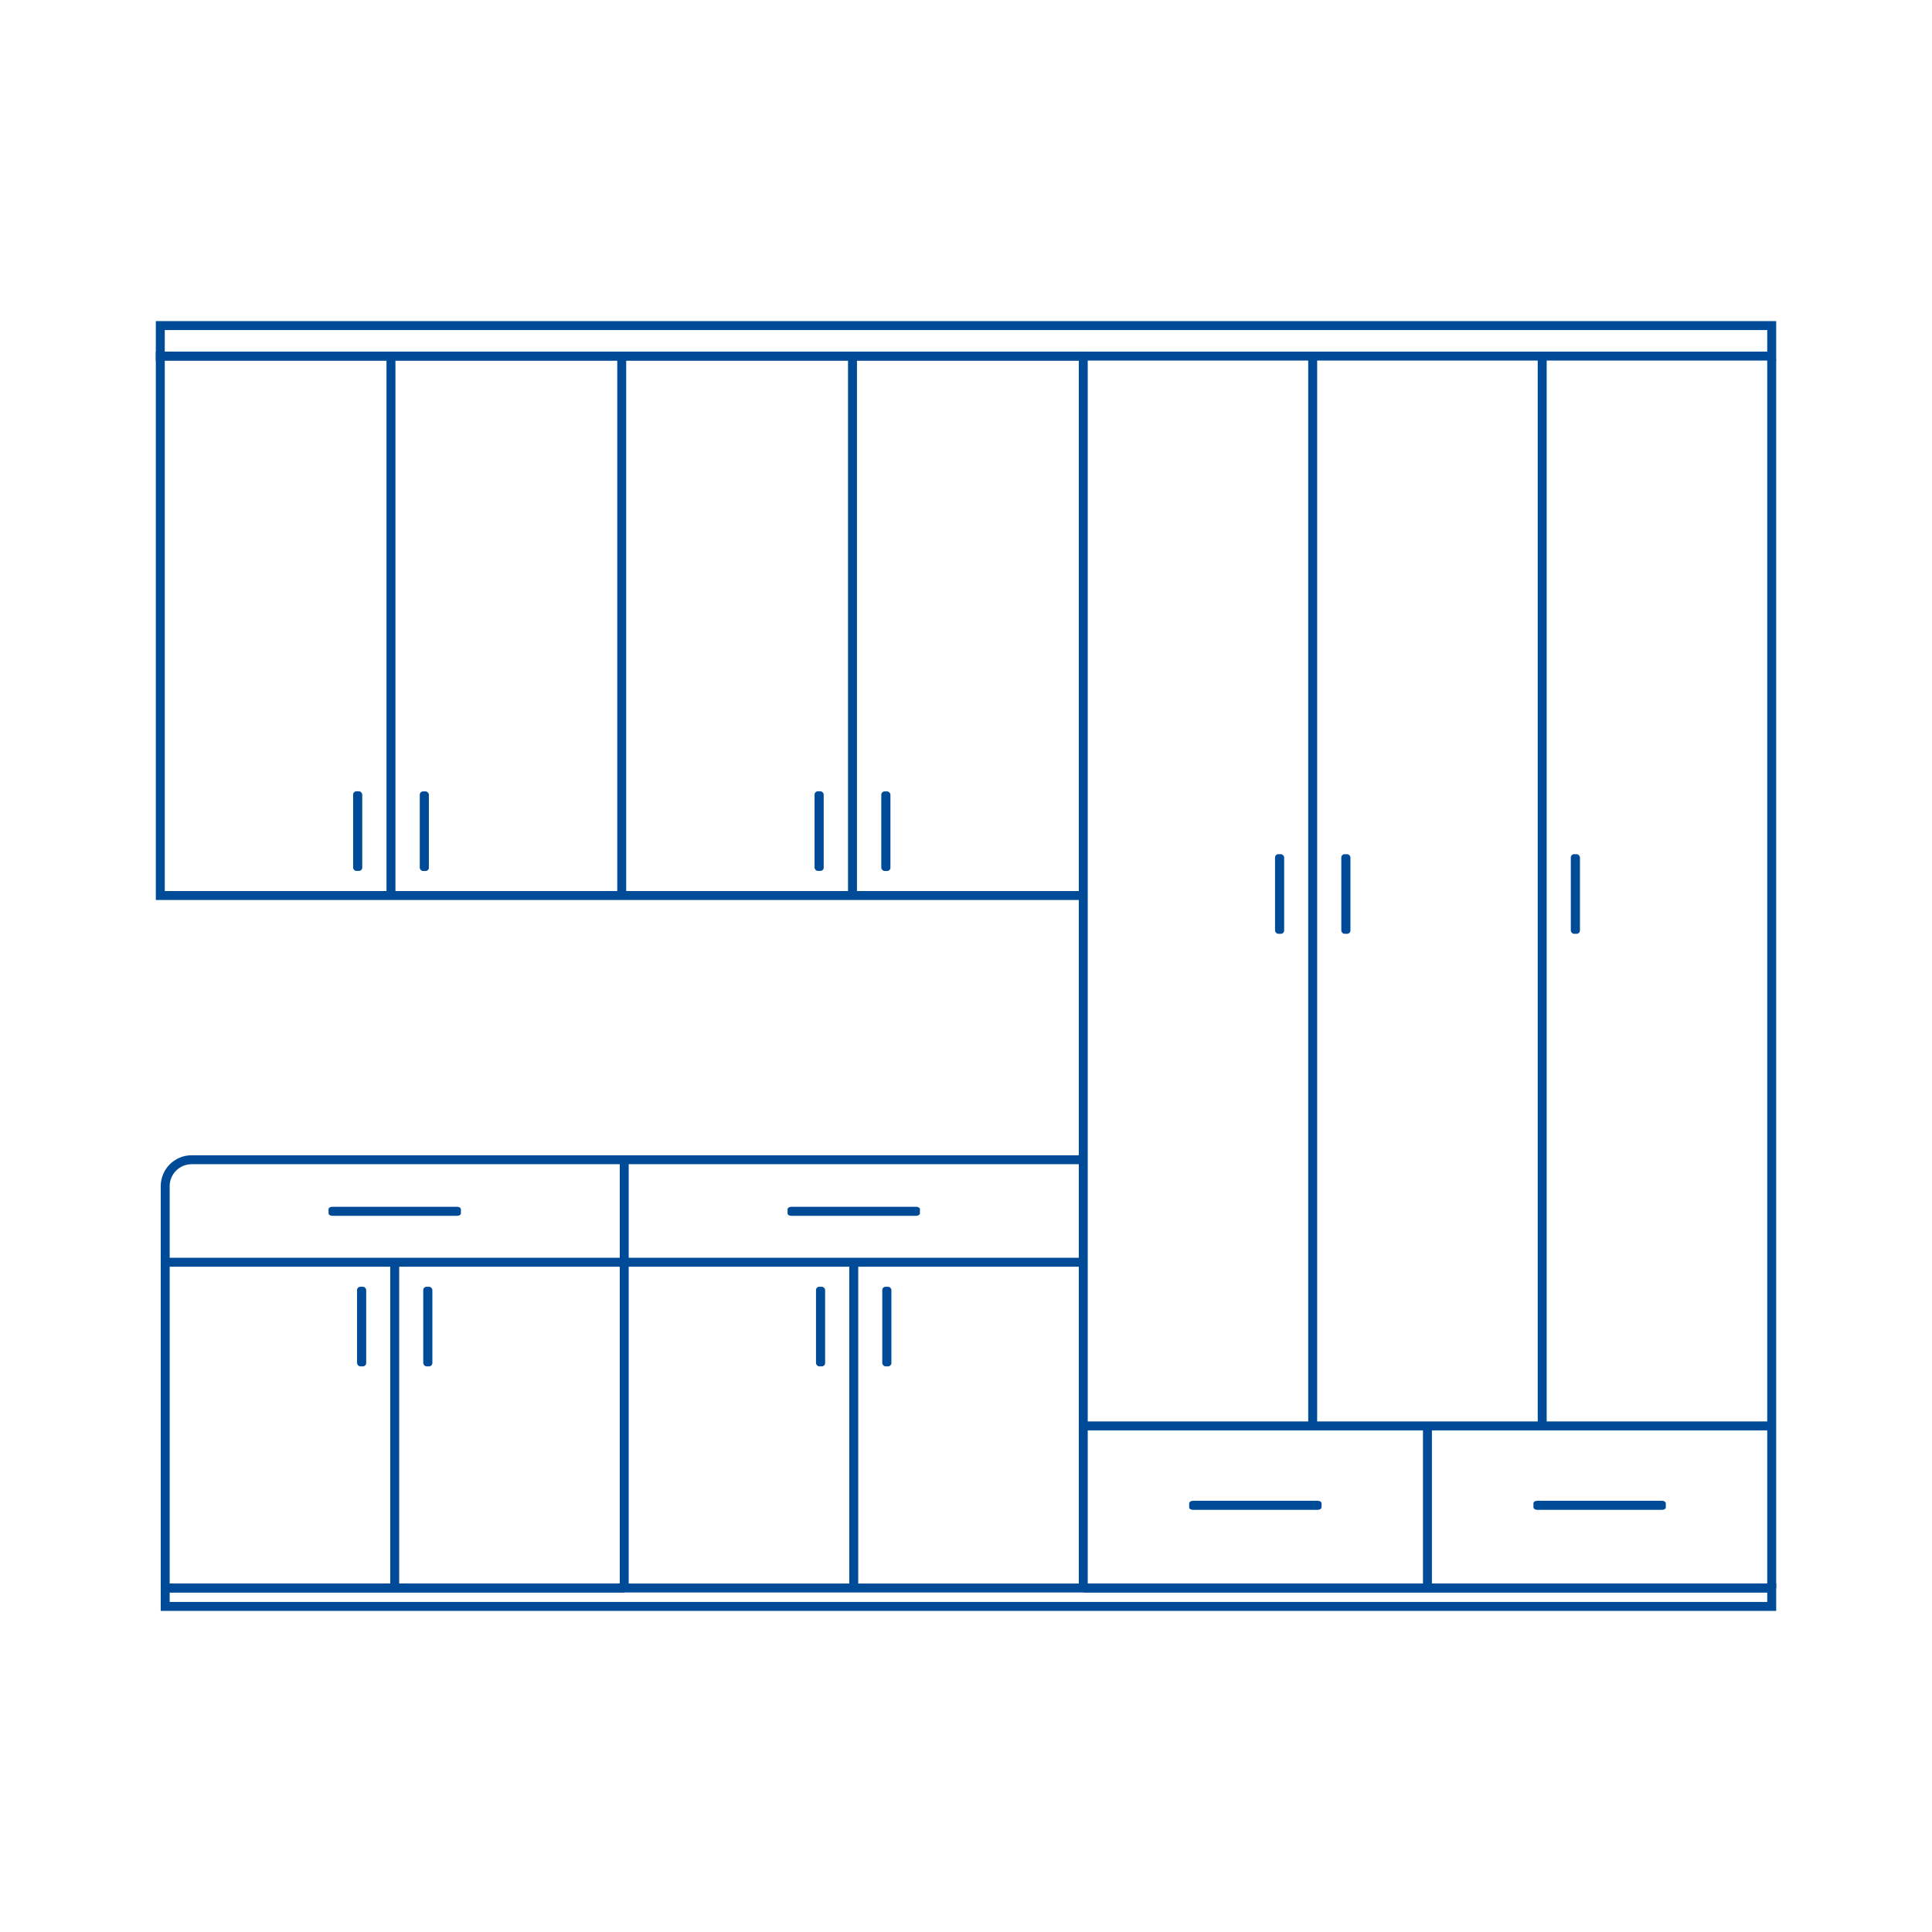 <?xml version="1.0" encoding="UTF-8"?><svg  fill="#004b97" xmlns="http://www.w3.org/2000/svg" viewBox="0 0 216 216"><defs><style>.w{fill="#004b97";}</style></defs><g id="a"/><g id="b"/><g id="c"/><g id="d"><g id="e"><rect class="w" x="18.47" y="177.04" width="51.32" height="1"/><path class="w" d="M18.97,177.54h-1v-44.93c0-1.9,1.55-3.45,3.45-3.45H121.11v1H21.42c-1.35,0-2.45,1.1-2.45,2.45v44.93Z"/><rect class="w" x="18.64" y="140.62" width="102.47" height="1"/><rect class="w" x="43.63" y="141.12" width="1" height="36.43"/><rect class="w" x="69.29" y="129.67" width="1" height="47.88"/><rect class="w" x="94.95" y="141.12" width="1" height="36.43"/><g id="f"><path id="g" class="w" d="M44.13,134.92h6.99c.22,0,.41,.13,.41,.28v.45c0,.16-.18,.28-.41,.28h-13.98c-.22,0-.41-.13-.41-.28v-.45c0-.16,.18-.28,.41-.28h6.99Z"/><rect class="w" x="39.92" y="143.86" width="1.02" height="8.9" rx=".37" ry=".37"/><rect class="w" x="47.33" y="143.86" width="1.02" height="8.9" rx=".37" ry=".37" transform="translate(95.67 296.62) rotate(-180)"/><path id="h" class="w" d="M95.45,134.92h-6.99c-.22,0-.41,.13-.41,.28v.45c0,.16,.18,.28,.41,.28h13.98c.22,0,.41-.13,.41-.28v-.45c0-.16-.18-.28-.41-.28h-6.99Z"/><rect class="w" x="98.64" y="143.86" width="1.02" height="8.9" rx=".37" ry=".37" transform="translate(198.3 296.62) rotate(-180)"/><rect class="w" x="91.23" y="143.86" width="1.02" height="8.9" rx=".37" ry=".37"/></g></g><g id="i"><rect class="w" x="146.26" y="40.19" width="1" height="119.52"/><rect class="w" x="197.58" y="40.19" width="1" height="137.36"/><rect class="w" x="171.92" y="40.19" width="1" height="119.52"/><rect class="w" x="120.61" y="40.19" width="1" height="137.36"/><rect class="w" x="121.11" y="158.92" width="76.98" height="1"/><rect class="w" x="121.11" y="177.04" width="76.98" height="1"/><rect class="w" x="159.09" y="159.05" width="1" height="18.5"/></g><g id="j"><rect class="w" x="142.55" y="95.5" width="1.02" height="8.9" rx=".37" ry=".37"/><rect class="w" x="149.96" y="95.5" width="1.02" height="8.9" rx=".37" ry=".37" transform="translate(300.94 199.9) rotate(180)"/><rect class="w" x="175.62" y="95.5" width="1.02" height="8.9" rx=".37" ry=".37" transform="translate(352.26 199.9) rotate(180)"/><path id="k" class="w" d="M140.35,167.79h-6.99c-.22,0-.41,.13-.41,.28v.45c0,.16,.18,.28,.41,.28h13.98c.22,0,.41-.13,.41-.28v-.45c0-.16-.18-.28-.41-.28h-6.99Z"/><path id="l" class="w" d="M178.84,167.79h6.99c.22,0,.41,.13,.41,.28v.45c0,.16-.18,.28-.41,.28h-13.98c-.22,0-.41-.13-.41-.28v-.45c0-.16,.18-.28,.41-.28h6.99Z"/></g><g id="m"><polygon class="w" points="121.11 100.62 17.42 100.62 17.42 39.31 121.11 39.31 121.11 40.31 18.42 40.31 18.42 99.62 121.11 99.62 121.11 100.62"/><rect class="w" x="69.01" y="39.81" width="1" height="60.31"/><rect class="w" x="43.21" y="39.81" width="1" height="60.31"/><rect class="w" x="94.81" y="39.81" width="1" height="60.31"/><g id="n"><rect class="w" x="46.93" y="88.47" width="1.02" height="8.9" rx=".37" ry=".37" transform="translate(94.88 185.85) rotate(180)"/><rect class="w" x="39.48" y="88.47" width="1.02" height="8.9" rx=".37" ry=".37"/><rect class="w" x="91.07" y="88.47" width="1.02" height="8.9" rx=".37" ry=".37"/><rect class="w" x="98.52" y="88.47" width="1.02" height="8.9" rx=".37" ry=".37" transform="translate(198.07 185.85) rotate(180)"/></g></g><path id="o" class="w" d="M198.58,40.31H17.42v-4.41H198.58v4.41Zm-180.17-1H197.58v-2.41H18.42v2.41Z"/><path id="p" class="w" d="M198.58,180.1H17.97v-3.06H198.58v3.06Zm-179.61-1H197.58v-1.06H18.97v1.06Z"/></g><g id="q"/><g id="r"/><g id="s"/><g id="t"/><g id="u"/><g id="v"/></svg>